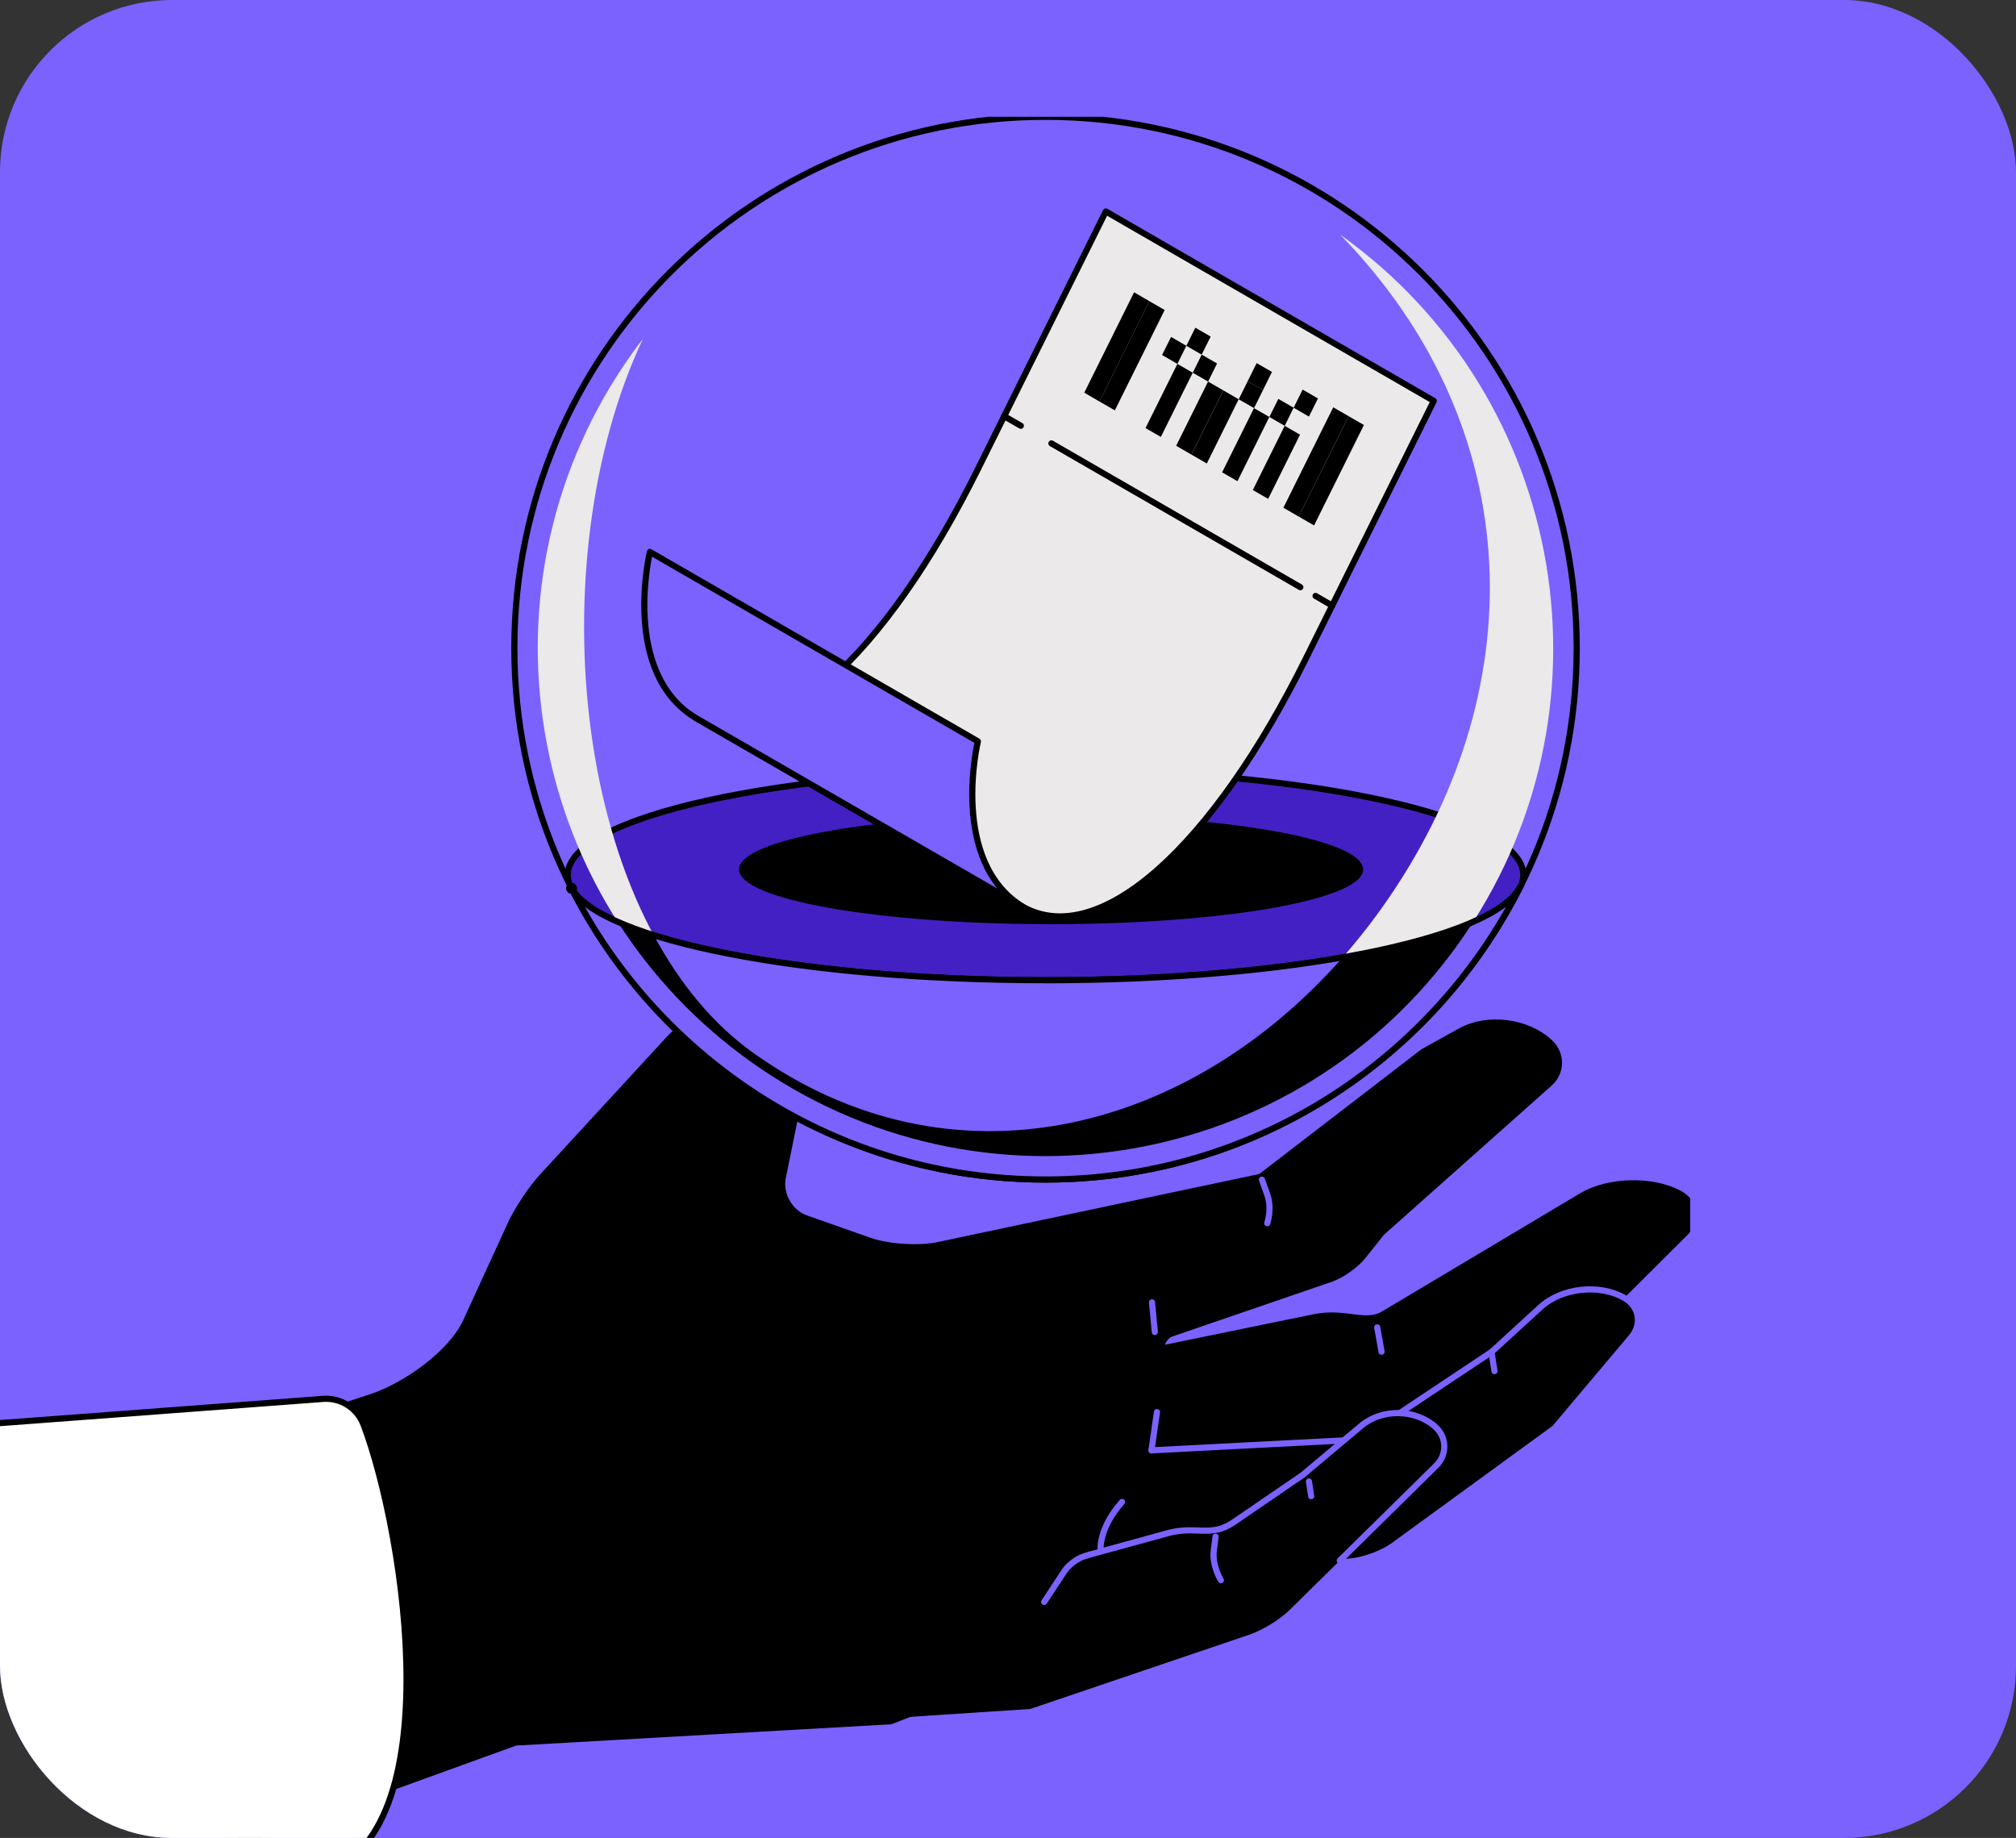 <svg width="328" height="299" viewBox="0 0 328 299" fill="none" xmlns="http://www.w3.org/2000/svg">
<rect x="0" y="0" width="328" height="299" fill="#333333" stroke="none"/>
<rect width="328" height="299" rx="28" fill="#7B62FF"/>
<g clip-path="url(#clip0_2115_148)">
<path d="M37.731 242.587C38.447 237.865 41.766 233.939 46.298 232.443L60.553 227.753C66.172 225.908 73.809 220.554 76.276 215.178L83.532 199.357C84.593 197.04 86.872 193.616 88.597 191.744L109.181 169.386C110.483 167.974 112.929 166.082 114.618 165.177L127.701 158.181L130.211 153.481C130.948 152.106 132.735 151.442 134.188 152.012L136.253 152.822C139.735 154.187 141.841 158.27 140.932 161.899L139.829 166.322C139.097 169.24 136.692 173.302 134.481 175.342L129.139 180.272L126.865 191.477C126.269 194.426 128.099 197.657 130.937 198.656L141.297 202.306C144.382 203.393 149.515 203.728 152.714 203.048L205.31 191.916L231.828 171.525L237.839 168.189C242.073 165.836 248.393 166.657 251.89 170.014C253.599 171.655 253.547 174.291 251.775 175.864L224.426 200.193L221.378 204.026C220.281 205.406 218.022 207.001 216.355 207.576L190.439 216.465C189.33 216.846 188.442 218.117 188.468 219.293L188.484 219.999L213.909 214.781C218.953 213.746 222.136 216.125 225.393 214.185L257.603 194.98C261.764 192.502 268.674 192.319 272.955 194.578C275.302 195.817 275.689 198.363 273.802 200.24L263.902 210.096L232.314 230.472L187.166 241.322L182.901 264.568L144.831 279.511L83.777 282.978L39.852 298.873C39.852 298.873 38.625 289.263 36.319 275.538C34.709 265.943 36.382 251.449 37.725 242.592L37.731 242.587Z" fill="black" stroke="black" stroke-width="2" stroke-linecap="round" stroke-linejoin="round"/>
<path d="M172.376 257.593L219.708 254.022C221.825 253.86 224.962 252.709 226.681 251.46L252.938 232.339L265.41 217.542C267.208 215.408 266.701 212.527 264.281 211.142C260.224 208.81 254.088 209.49 250.638 212.648L242.666 219.942L221.276 234.184L187.347 235.941" fill="black"/>
<path d="M172.376 257.593L219.708 254.022C221.825 253.86 224.962 252.709 226.681 251.46L252.938 232.339L265.41 217.542C267.208 215.408 266.701 212.527 264.281 211.142C260.224 208.81 254.088 209.49 250.638 212.648L242.666 219.942L221.276 234.184L187.347 235.941" stroke="#7B62FF" stroke-linecap="round" stroke-linejoin="round"/>
<path d="M144.835 279.506L167.61 278.016L203.375 265.89C205.387 265.211 208.273 263.433 209.783 261.943L233.661 238.424C235.48 236.631 235.407 233.776 233.489 232.087C230.222 229.201 224.817 229.133 221.477 231.936L211.89 239.983L200.693 247.642C196.966 250.189 194.63 248.144 189.977 249.42L177.333 252.892" fill="black"/>
<path d="M217.976 253.88L233.668 238.424C235.487 236.631 235.414 233.776 233.496 232.087C230.229 229.201 224.824 229.133 221.484 231.936L211.897 239.983L200.7 247.642C196.973 250.189 194.637 248.144 189.984 249.42L177.34 252.892" stroke="#7B62FF" stroke-linecap="round" stroke-linejoin="round"/>
<path d="M169.884 260.605L173.187 255.585C173.83 254.608 175.273 253.525 176.392 253.18L177.327 252.893" stroke="#7B62FF" stroke-linecap="round" stroke-linejoin="round"/>
<path d="M182.557 244.333C178.626 248.772 179.076 252.254 179.076 252.254" stroke="#7B62FF" stroke-linecap="round" stroke-linejoin="round"/>
<path d="M188.238 229.72L187.339 235.942" stroke="#7B62FF" stroke-linecap="round" stroke-linejoin="round"/>
<path d="M187.432 211.863L187.887 216.695" stroke="#7B62FF" stroke-linecap="round" stroke-linejoin="round"/>
<path d="M197.771 249.98L197.483 252.254C197.175 254.701 198.633 257.06 198.633 257.06" fill="black"/>
<path d="M197.771 249.98L197.483 252.254C197.175 254.701 198.633 257.06 198.633 257.06" stroke="#7B62FF" stroke-linecap="round" stroke-linejoin="round"/>
<path d="M224.07 215.942L224.776 219.895" stroke="#7B62FF" stroke-linecap="round" stroke-linejoin="round"/>
<path d="M205.314 191.911L206.177 194.327C207.008 196.648 206.177 198.991 206.177 198.991" fill="black"/>
<path d="M205.314 191.911L206.177 194.327C207.008 196.648 206.177 198.991 206.177 198.991" stroke="#7B62FF" stroke-linecap="round" stroke-linejoin="round"/>
<path d="M212.963 241.008L213.329 243.398" stroke="#7B62FF" stroke-linecap="round" stroke-linejoin="round"/>
<path d="M242.667 219.937L243.148 223.048" stroke="#7B62FF" stroke-linecap="round" stroke-linejoin="round"/>
<path d="M131.811 152.482L133.771 153.413L130.734 156.922C130.034 157.727 128.607 158.527 127.551 158.694" fill="black"/>
<path d="M131.811 152.482L133.771 153.413L130.734 156.922C130.034 157.727 128.607 158.527 127.551 158.694" stroke="#7B62FF" stroke-width="2" stroke-linecap="round" stroke-linejoin="round"/>
<path d="M170.106 191.89C122.376 191.89 83.684 153.187 83.684 105.445C83.684 57.703 122.376 19 170.106 19C217.835 19 256.527 57.703 256.527 105.445C256.527 153.187 217.835 191.89 170.106 191.89Z" stroke="black" stroke-linecap="round" stroke-linejoin="round"/>
<path d="M170.103 159.474C127.173 159.474 92.371 151.799 92.371 142.332C92.371 132.864 127.173 125.189 170.103 125.189C213.033 125.189 247.835 132.864 247.835 142.332C247.835 151.799 213.033 159.474 170.103 159.474Z" fill="#4320C4" stroke="black" stroke-linecap="round" stroke-linejoin="round"/>
<path d="M171.009 150.344C142.97 150.344 120.239 146.357 120.239 141.438C120.239 136.519 142.97 132.531 171.009 132.531C199.048 132.531 221.778 136.519 221.778 141.438C221.778 146.357 199.048 150.344 171.009 150.344Z" fill="black"/>
<path d="M233.275 65.213L212.481 107.098C197.301 137.69 178.966 154.385 166.513 147.571L113.151 116.756C125.604 123.57 143.939 106.875 159.119 76.284L179.913 34.398L233.275 65.213Z" fill="#EBE9E9" stroke="black" stroke-linecap="round" stroke-linejoin="round"/>
<path d="M159.102 120.602C159.102 120.602 154.364 140.186 166.496 147.572L113.134 116.757C101.002 109.371 105.74 89.787 105.74 89.787L159.102 120.602Z" fill="#7B62FF" stroke="black" stroke-linecap="round" stroke-linejoin="round"/>
<path d="M191.56 59.195L193.017 56.253L190.532 54.813L189.066 57.755L191.56 59.195Z" fill="black"/>
<path d="M196.554 62.074L198.011 59.132L195.517 57.692L194.059 60.634L196.554 62.074Z" fill="black"/>
<path d="M209.017 69.273L210.474 66.331L207.98 64.891L206.523 67.833L209.017 69.273Z" fill="black"/>
<path d="M204.028 66.393L205.495 63.451L203 62.012L201.534 64.954L204.028 66.393Z" fill="black"/>
<path d="M195.507 57.693L196.974 54.751L194.479 53.312L193.013 56.254L195.507 57.693Z" fill="black"/>
<path d="M205.49 63.451L206.947 60.509L204.453 59.069L202.995 62.011L205.49 63.451Z" fill="black"/>
<path d="M212.964 67.77L214.43 64.82L211.936 63.38L210.47 66.331L212.964 67.77Z" fill="black"/>
<path d="M188.869 71.079L194.055 60.635L191.56 59.195L186.375 69.639L188.869 71.079Z" fill="black"/>
<path d="M181.382 66.76L189.49 50.432L186.996 48.992L178.887 65.321L181.382 66.76Z" fill="black"/>
<path d="M178.892 65.321L187 48.992L184.515 47.553L176.407 63.881L178.892 65.321Z" fill="black"/>
<path d="M211.301 84.037L219.41 67.7L216.916 66.26L208.807 82.597L211.301 84.037Z" fill="black"/>
<path d="M213.798 85.477L221.907 69.139L219.413 67.7L211.304 84.037L213.798 85.477Z" fill="black"/>
<path d="M193.847 73.959L199.041 63.514L196.547 62.075L191.362 72.519L193.847 73.959Z" fill="black"/>
<path d="M196.346 75.398L201.531 64.954L199.046 63.514L193.852 73.959L196.346 75.398Z" fill="black"/>
<path d="M201.332 78.278L206.518 67.834L204.023 66.394L198.838 76.839L201.332 78.278Z" fill="black"/>
<path d="M206.326 81.157L211.511 70.713L209.017 69.273L203.832 79.718L206.326 81.157Z" fill="black"/>
<path d="M163.378 67.7L166.088 69.265" stroke="black" stroke-linecap="round" stroke-linejoin="round"/>
<path d="M171.064 72.135L211.561 95.519" stroke="black" stroke-linecap="round" stroke-linejoin="round"/>
<path d="M214.039 96.95L216.748 98.515" stroke="black" stroke-linecap="round" stroke-linejoin="round"/>
<path d="M102.845 57.488C103.408 56.692 103.998 55.914 104.588 55.145C87.549 91.37 93.145 150.326 122.566 171.305C157.44 196.173 199.958 182.599 224.811 147.715C249.673 112.831 248.832 69.748 218.044 38.172C255.189 64.659 263.842 116.247 237.363 153.411C210.883 190.566 159.309 199.222 122.155 172.735C85.01 146.248 76.356 94.661 102.836 57.497L102.845 57.488Z" fill="#EBE9E9"/>
<path d="M170.095 159.465C209.949 159.465 242.794 152.848 247.291 144.326C233.059 172.539 203.834 191.881 170.086 191.881C136.41 191.881 107.239 172.619 92.98 144.505C97.843 152.938 130.51 159.456 170.086 159.456L170.095 159.465Z" fill="#7B62FF" stroke="black" stroke-linecap="round" stroke-linejoin="round"/>
<path d="M92.991 144.516C92.991 144.516 92.991 144.516 92.991 144.506C92.991 144.506 92.991 144.506 92.991 144.516Z" fill="#7B62FF" stroke="black" stroke-width="1.71" stroke-linecap="round" stroke-linejoin="round"/>
<path d="M106.364 152.133C110.583 159.975 115.974 166.593 122.572 171.296C154.621 194.153 193.134 184.531 218.452 155.746C227.311 154.19 234.597 152.213 239.693 149.96C238.951 151.122 238.173 152.267 237.368 153.403C210.889 190.558 159.315 199.214 122.161 172.727C113.283 166.396 106.033 158.625 100.499 149.969C102.216 150.729 104.174 151.453 106.355 152.142L106.364 152.133Z" fill="black"/>
<path d="M92.991 144.514C92.991 144.514 92.991 144.514 92.991 144.504C92.991 144.504 92.991 144.504 92.991 144.514Z" fill="#EBE9E9" stroke="black" stroke-width="1.71" stroke-linecap="round" stroke-linejoin="round"/>
<path d="M92.991 144.514C92.991 144.514 92.991 144.514 92.991 144.504C92.991 144.504 92.991 144.504 92.991 144.514Z" fill="#7B62FF" stroke="black" stroke-width="1.71" stroke-linecap="round" stroke-linejoin="round"/>
<g clip-path="url(#clip1_2115_148)">
<path d="M-4.717 231.864L52.59 227.57C55.466 227.366 58.125 229.067 59.145 231.759C65.926 249.637 73.813 300.682 50.787 305.338L0.18 312.926" fill="white"/>
<path d="M-4.717 231.864L52.59 227.57C55.466 227.366 58.125 229.067 59.145 231.759C65.926 249.637 73.813 300.682 50.787 305.338L0.18 312.926" stroke="black" stroke-miterlimit="10"/>
</g>
</g>
<defs>
<clipPath id="clip0_2115_148">
<rect y="19" width="275" height="280" rx="28" fill="white"/>
</clipPath>
<clipPath id="clip1_2115_148">
<rect width="97" height="109" fill="white" transform="matrix(1 0 0 -1 -2 319)"/>
</clipPath>
</defs>
</svg>
